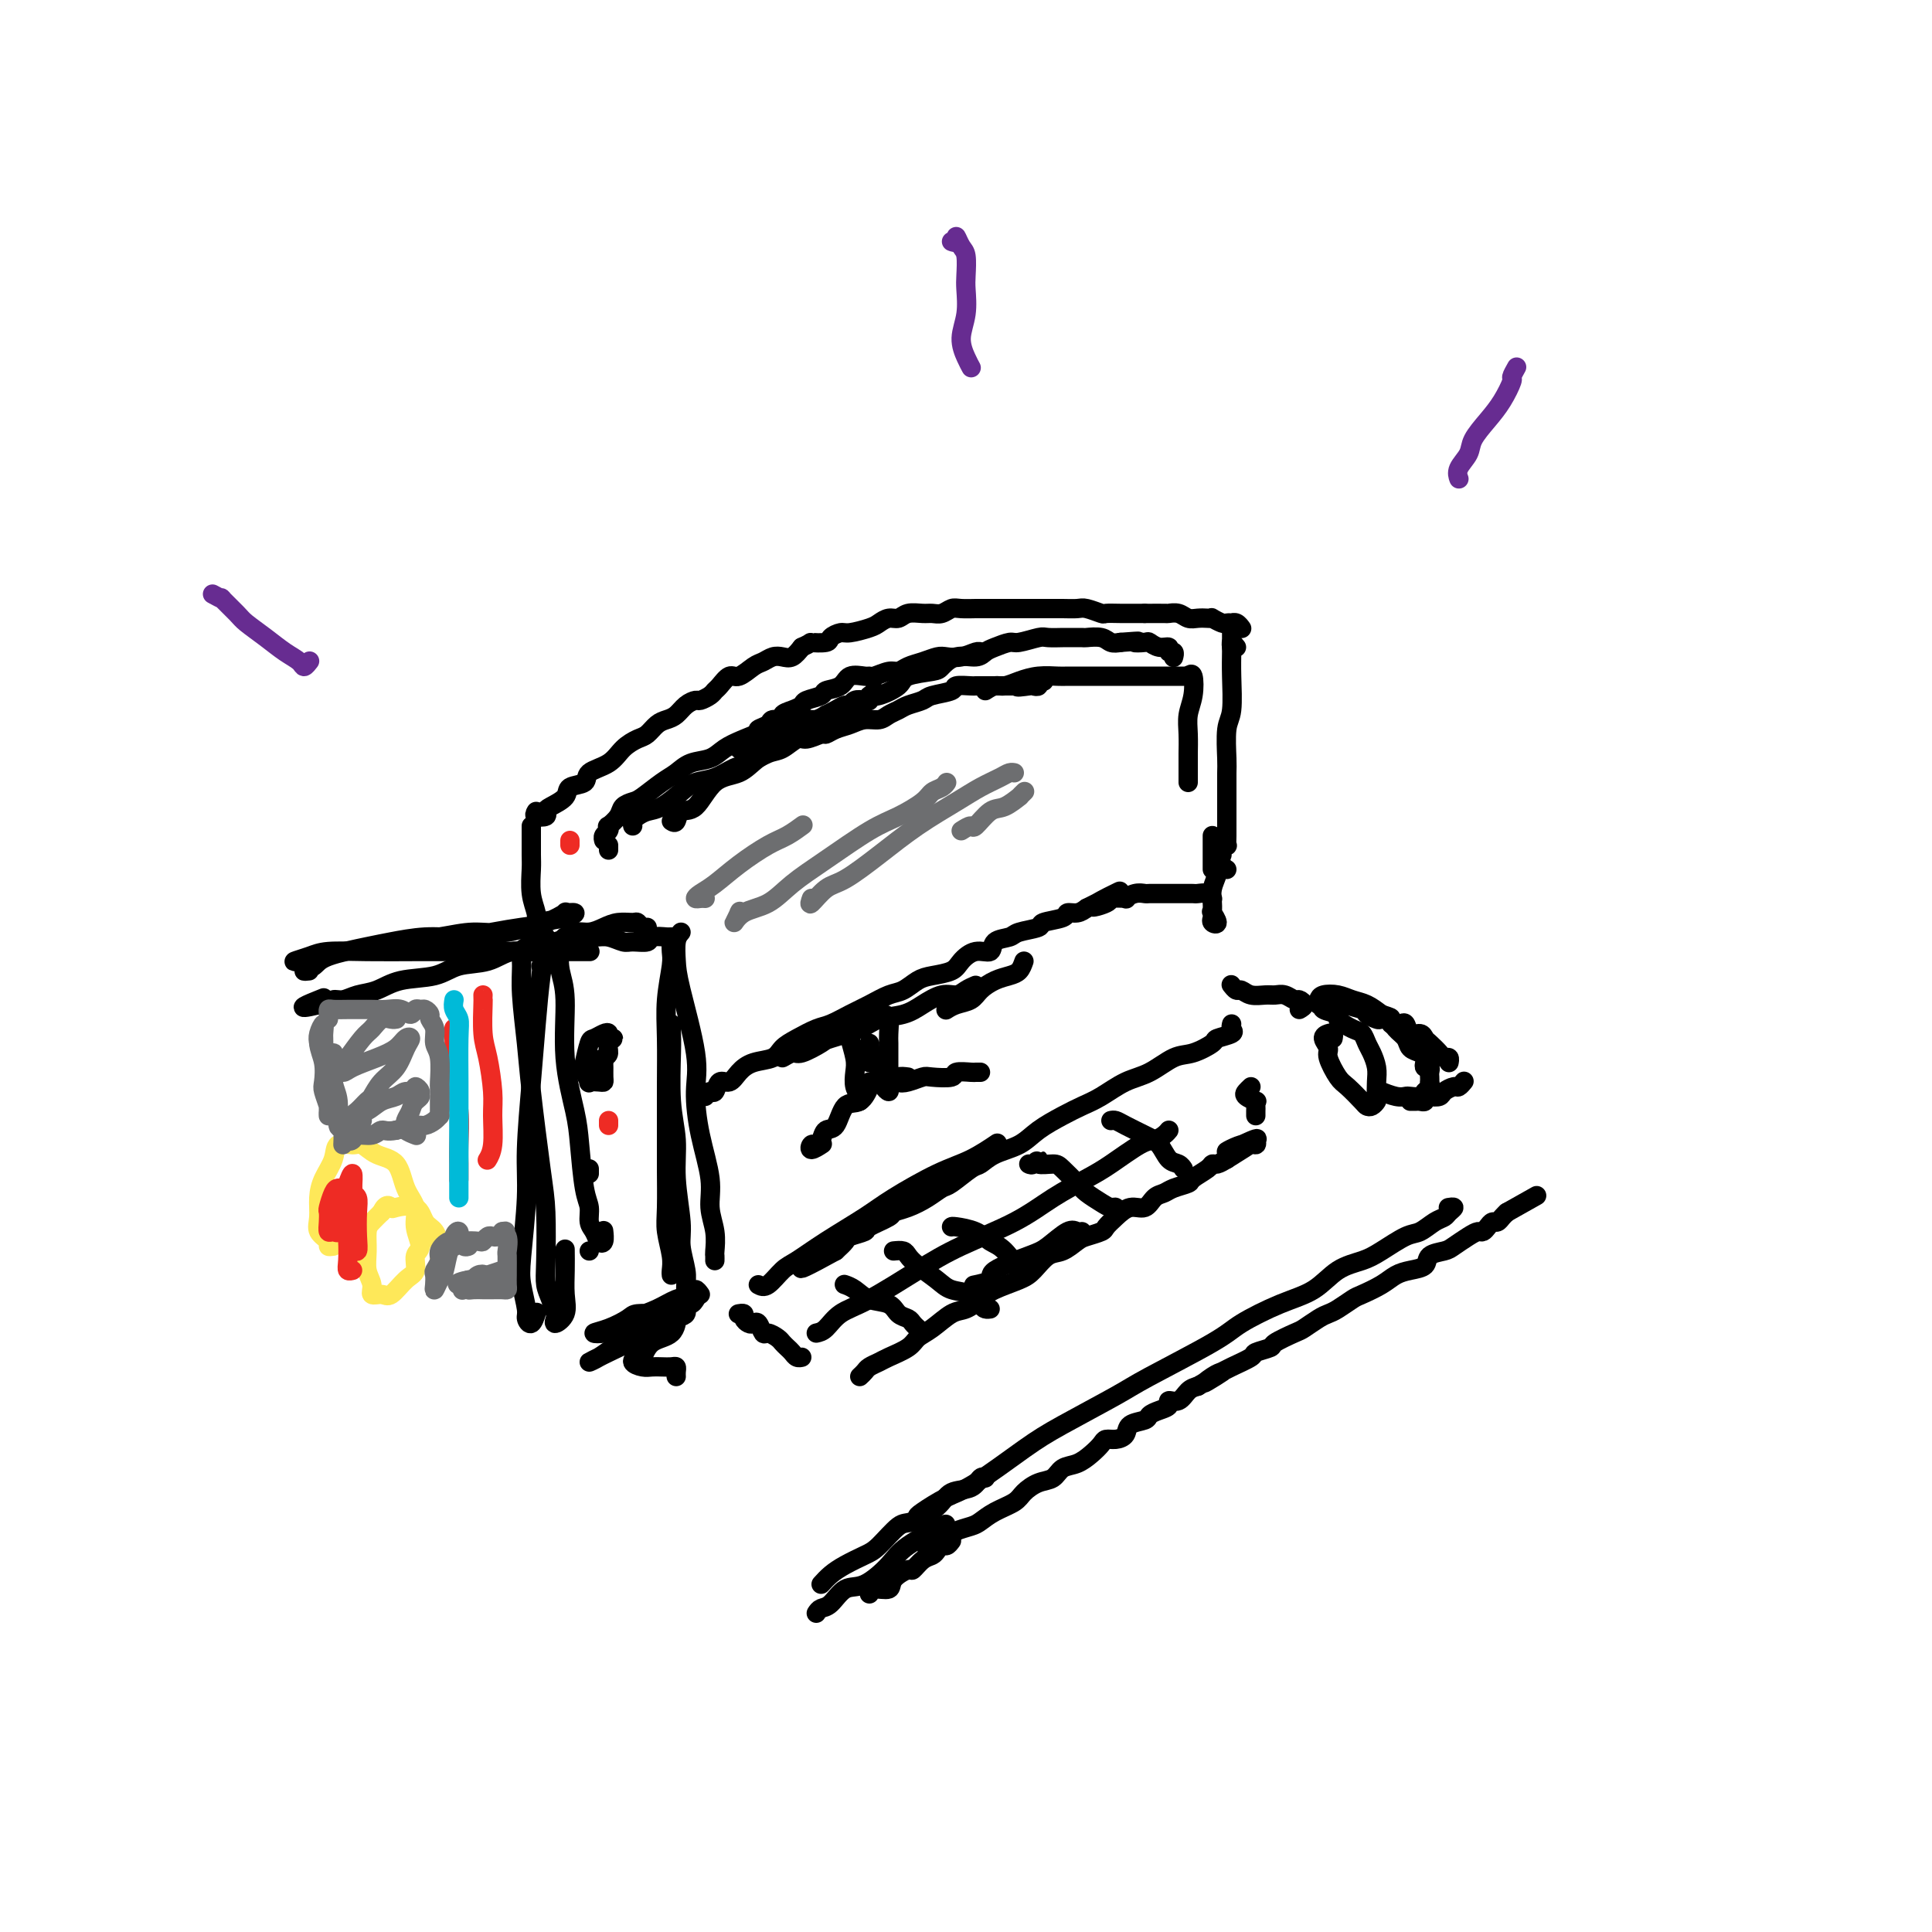<svg viewBox='0 0 400 400' version='1.1' xmlns='http://www.w3.org/2000/svg' xmlns:xlink='http://www.w3.org/1999/xlink'><g fill='none' stroke='rgb(0,0,0)' stroke-width='4' stroke-linecap='round' stroke-linejoin='round'><path d='M113,197c0.089,-0.870 0.177,-1.740 0,-1c-0.177,0.740 -0.621,3.089 -1,6c-0.379,2.911 -0.694,6.382 -1,10c-0.306,3.618 -0.605,7.383 -1,12c-0.395,4.617 -0.886,10.088 -1,14c-0.114,3.912 0.151,6.266 0,10c-0.151,3.734 -0.717,8.849 -1,12c-0.283,3.151 -0.282,4.340 0,6c0.282,1.660 0.846,3.793 1,5c0.154,1.207 -0.103,1.488 0,2c0.103,0.512 0.566,1.253 1,1c0.434,-0.253 0.838,-1.501 1,-2c0.162,-0.499 0.081,-0.250 0,0'/><path d='M117,195c0.042,-0.455 0.083,-0.909 0,-1c-0.083,-0.091 -0.291,0.182 0,0c0.291,-0.182 1.079,-0.819 2,-1c0.921,-0.181 1.973,0.094 3,0c1.027,-0.094 2.029,-0.557 3,-1c0.971,-0.443 1.910,-0.865 3,-1c1.090,-0.135 2.331,0.016 3,0c0.669,-0.016 0.767,-0.200 1,0c0.233,0.200 0.601,0.785 1,1c0.399,0.215 0.828,0.062 1,0c0.172,-0.062 0.086,-0.031 0,0'/><path d='M139,194c-0.030,1.092 -0.061,2.183 0,3c0.061,0.817 0.212,1.359 0,3c-0.212,1.641 -0.789,4.381 -1,7c-0.211,2.619 -0.056,5.117 0,8c0.056,2.883 0.014,6.153 0,10c-0.014,3.847 0.000,8.273 0,11c-0.000,2.727 -0.014,3.757 0,6c0.014,2.243 0.056,5.701 0,8c-0.056,2.299 -0.211,3.439 0,5c0.211,1.561 0.789,3.542 1,5c0.211,1.458 0.057,2.393 0,3c-0.057,0.607 -0.016,0.888 0,1c0.016,0.112 0.008,0.056 0,0'/><path d='M112,200c0.423,-0.445 0.845,-0.890 1,-1c0.155,-0.110 0.041,0.115 0,0c-0.041,-0.115 -0.010,-0.572 0,-1c0.010,-0.428 -0.001,-0.828 0,-1c0.001,-0.172 0.013,-0.114 0,0c-0.013,0.114 -0.052,0.286 0,0c0.052,-0.286 0.195,-1.031 0,-1c-0.195,0.031 -0.727,0.838 -2,1c-1.273,0.162 -3.288,-0.323 -5,0c-1.712,0.323 -3.122,1.452 -5,2c-1.878,0.548 -4.225,0.514 -6,1c-1.775,0.486 -2.979,1.493 -5,2c-2.021,0.507 -4.860,0.513 -7,1c-2.140,0.487 -3.581,1.455 -5,2c-1.419,0.545 -2.817,0.668 -4,1c-1.183,0.332 -2.152,0.872 -3,1c-0.848,0.128 -1.574,-0.158 -2,0c-0.426,0.158 -0.550,0.759 -1,1c-0.450,0.241 -1.225,0.120 -2,0'/><path d='M66,208c-6.222,1.489 -1.778,-0.289 0,-1c1.778,-0.711 0.889,-0.356 0,0'/><path d='M122,219c0.229,0.519 0.459,1.039 1,1c0.541,-0.039 1.395,-0.636 2,-1c0.605,-0.364 0.961,-0.493 1,-1c0.039,-0.507 -0.240,-1.391 0,-2c0.240,-0.609 1.000,-0.944 1,-1c0.000,-0.056 -0.759,0.167 -1,0c-0.241,-0.167 0.037,-0.725 0,-1c-0.037,-0.275 -0.389,-0.268 -1,0c-0.611,0.268 -1.480,0.797 -2,1c-0.520,0.203 -0.691,0.079 -1,1c-0.309,0.921 -0.756,2.888 -1,4c-0.244,1.112 -0.286,1.370 0,2c0.286,0.630 0.900,1.631 1,2c0.100,0.369 -0.313,0.106 0,0c0.313,-0.106 1.352,-0.055 2,0c0.648,0.055 0.907,0.115 1,0c0.093,-0.115 0.022,-0.405 0,-1c-0.022,-0.595 0.004,-1.494 0,-2c-0.004,-0.506 -0.040,-0.619 0,-1c0.040,-0.381 0.155,-1.030 0,-1c-0.155,0.030 -0.580,0.739 -1,1c-0.420,0.261 -0.834,0.075 -1,0c-0.166,-0.075 -0.083,-0.037 0,0'/><path d='M122,242c0.000,0.417 0.000,0.833 0,1c0.000,0.167 0.000,0.083 0,0'/><path d='M122,259c0.000,0.000 0.000,0.000 0,0c0.000,0.000 0.000,0.000 0,0'/><path d='M110,172c0.000,-0.534 0.000,-1.068 0,-1c-0.000,0.068 -0.001,0.737 0,1c0.001,0.263 0.004,0.118 0,1c-0.004,0.882 -0.015,2.789 0,4c0.015,1.211 0.057,1.724 0,3c-0.057,1.276 -0.212,3.314 0,5c0.212,1.686 0.793,3.019 1,4c0.207,0.981 0.042,1.611 0,2c-0.042,0.389 0.040,0.537 0,1c-0.040,0.463 -0.203,1.240 0,1c0.203,-0.240 0.772,-1.497 1,-2c0.228,-0.503 0.114,-0.251 0,0'/><path d='M111,168c-0.228,0.397 -0.456,0.794 0,1c0.456,0.206 1.597,0.220 2,0c0.403,-0.220 0.067,-0.674 0,-1c-0.067,-0.326 0.136,-0.524 1,-1c0.864,-0.476 2.388,-1.229 3,-2c0.612,-0.771 0.313,-1.561 1,-2c0.687,-0.439 2.362,-0.527 3,-1c0.638,-0.473 0.240,-1.330 1,-2c0.760,-0.670 2.679,-1.153 4,-2c1.321,-0.847 2.045,-2.058 3,-3c0.955,-0.942 2.143,-1.613 3,-2c0.857,-0.387 1.384,-0.488 2,-1c0.616,-0.512 1.321,-1.433 2,-2c0.679,-0.567 1.333,-0.778 2,-1c0.667,-0.222 1.348,-0.455 2,-1c0.652,-0.545 1.274,-1.403 2,-2c0.726,-0.597 1.556,-0.932 2,-1c0.444,-0.068 0.504,0.131 1,0c0.496,-0.131 1.430,-0.594 2,-1c0.570,-0.406 0.775,-0.757 1,-1c0.225,-0.243 0.469,-0.380 1,-1c0.531,-0.620 1.350,-1.725 2,-2c0.650,-0.275 1.133,0.280 2,0c0.867,-0.280 2.119,-1.394 3,-2c0.881,-0.606 1.391,-0.704 2,-1c0.609,-0.296 1.318,-0.791 2,-1c0.682,-0.209 1.337,-0.133 2,0c0.663,0.133 1.332,0.324 2,0c0.668,-0.324 1.334,-1.162 2,-2'/><path d='M166,134c2.600,-1.166 1.601,-1.082 2,-1c0.399,0.082 2.197,0.163 3,0c0.803,-0.163 0.610,-0.568 1,-1c0.390,-0.432 1.364,-0.890 2,-1c0.636,-0.110 0.933,0.129 2,0c1.067,-0.129 2.904,-0.627 4,-1c1.096,-0.373 1.452,-0.622 2,-1c0.548,-0.378 1.287,-0.886 2,-1c0.713,-0.114 1.398,0.167 2,0c0.602,-0.167 1.120,-0.780 2,-1c0.880,-0.220 2.121,-0.045 3,0c0.879,0.045 1.395,-0.041 2,0c0.605,0.041 1.298,0.207 2,0c0.702,-0.207 1.412,-0.788 2,-1c0.588,-0.212 1.053,-0.057 2,0c0.947,0.057 2.375,0.015 3,0c0.625,-0.015 0.446,-0.004 1,0c0.554,0.004 1.839,0.001 3,0c1.161,-0.001 2.197,-0.000 3,0c0.803,0.000 1.373,0.000 2,0c0.627,-0.000 1.313,0.000 2,0c0.687,-0.000 1.376,-0.001 2,0c0.624,0.001 1.183,0.004 2,0c0.817,-0.004 1.891,-0.015 3,0c1.109,0.015 2.253,0.057 3,0c0.747,-0.057 1.096,-0.211 2,0c0.904,0.211 2.364,0.789 3,1c0.636,0.211 0.449,0.057 1,0c0.551,-0.057 1.841,-0.015 3,0c1.159,0.015 2.188,0.004 3,0c0.812,-0.004 1.406,-0.002 2,0'/><path d='M237,127c7.921,0.001 3.225,0.004 2,0c-1.225,-0.004 1.023,-0.015 2,0c0.977,0.015 0.685,0.057 1,0c0.315,-0.057 1.237,-0.211 2,0c0.763,0.211 1.365,0.788 2,1c0.635,0.212 1.301,0.061 2,0c0.699,-0.061 1.430,-0.030 2,0c0.570,0.030 0.980,0.061 1,0c0.020,-0.061 -0.349,-0.212 0,0c0.349,0.212 1.417,0.788 2,1c0.583,0.212 0.682,0.061 1,0c0.318,-0.061 0.856,-0.030 1,0c0.144,0.030 -0.106,0.060 0,0c0.106,-0.060 0.567,-0.208 1,0c0.433,0.208 0.838,0.774 1,1c0.162,0.226 0.081,0.113 0,0'/><path d='M256,134c-0.422,-0.533 -0.844,-1.067 -1,-1c-0.156,0.067 -0.044,0.733 0,1c0.044,0.267 0.022,0.133 0,0'/><path d='M255,131c-0.002,0.183 -0.004,0.367 0,1c0.004,0.633 0.015,1.717 0,3c-0.015,1.283 -0.057,2.765 0,5c0.057,2.235 0.211,5.225 0,7c-0.211,1.775 -0.789,2.337 -1,4c-0.211,1.663 -0.057,4.428 0,6c0.057,1.572 0.015,1.950 0,3c-0.015,1.050 -0.004,2.770 0,4c0.004,1.230 0.001,1.969 0,3c-0.001,1.031 0.001,2.352 0,3c-0.001,0.648 -0.004,0.621 0,1c0.004,0.379 0.015,1.163 0,2c-0.015,0.837 -0.057,1.727 0,2c0.057,0.273 0.211,-0.071 0,0c-0.211,0.071 -0.788,0.558 -1,1c-0.212,0.442 -0.061,0.841 0,1c0.061,0.159 0.030,0.080 0,0'/><path d='M251,173c0.000,0.815 0.000,1.630 0,2c0.000,0.370 0.000,0.295 0,1c-0.000,0.705 0.000,2.190 0,3c0.000,0.810 0.000,0.946 0,1c0.000,0.054 0.000,0.027 0,0'/><path d='M146,227c0.327,-0.487 0.653,-0.973 1,-1c0.347,-0.027 0.713,0.406 1,0c0.287,-0.406 0.493,-1.652 1,-2c0.507,-0.348 1.314,0.202 2,0c0.686,-0.202 1.249,-1.156 2,-2c0.751,-0.844 1.688,-1.578 3,-2c1.312,-0.422 2.997,-0.532 4,-1c1.003,-0.468 1.324,-1.294 2,-2c0.676,-0.706 1.706,-1.291 3,-2c1.294,-0.709 2.853,-1.542 4,-2c1.147,-0.458 1.882,-0.541 3,-1c1.118,-0.459 2.621,-1.292 4,-2c1.379,-0.708 2.636,-1.289 4,-2c1.364,-0.711 2.834,-1.552 4,-2c1.166,-0.448 2.027,-0.504 3,-1c0.973,-0.496 2.059,-1.433 3,-2c0.941,-0.567 1.738,-0.763 3,-1c1.262,-0.237 2.991,-0.515 4,-1c1.009,-0.485 1.300,-1.177 2,-2c0.700,-0.823 1.809,-1.779 3,-2c1.191,-0.221 2.464,0.292 3,0c0.536,-0.292 0.336,-1.388 1,-2c0.664,-0.612 2.192,-0.741 3,-1c0.808,-0.259 0.894,-0.648 2,-1c1.106,-0.352 3.230,-0.668 4,-1c0.770,-0.332 0.184,-0.680 1,-1c0.816,-0.320 3.033,-0.612 4,-1c0.967,-0.388 0.683,-0.874 1,-1c0.317,-0.126 1.233,0.107 2,0c0.767,-0.107 1.383,-0.553 2,-1'/><path d='M225,188c12.556,-6.276 4.445,-2.465 2,-1c-2.445,1.465 0.776,0.585 2,0c1.224,-0.585 0.450,-0.875 1,-1c0.550,-0.125 2.423,-0.086 3,0c0.577,0.086 -0.141,0.219 0,0c0.141,-0.219 1.140,-0.791 2,-1c0.860,-0.209 1.582,-0.056 2,0c0.418,0.056 0.532,0.015 1,0c0.468,-0.015 1.291,-0.004 2,0c0.709,0.004 1.303,0.001 2,0c0.697,-0.001 1.495,0.000 2,0c0.505,-0.000 0.716,-0.001 1,0c0.284,0.001 0.640,0.004 1,0c0.360,-0.004 0.723,-0.015 1,0c0.277,0.015 0.466,0.057 1,0c0.534,-0.057 1.411,-0.211 2,0c0.589,0.211 0.889,0.788 1,1c0.111,0.212 0.032,0.061 0,0c-0.032,-0.061 -0.016,-0.030 0,0'/><path d='M254,180c-0.320,-0.028 -0.640,-0.057 -1,0c-0.360,0.057 -0.761,0.199 -1,0c-0.239,-0.199 -0.317,-0.738 0,-1c0.317,-0.262 1.027,-0.247 1,0c-0.027,0.247 -0.792,0.724 -1,1c-0.208,0.276 0.141,0.350 0,1c-0.141,0.650 -0.771,1.876 -1,3c-0.229,1.124 -0.057,2.145 0,3c0.057,0.855 -0.003,1.542 0,2c0.003,0.458 0.067,0.686 0,1c-0.067,0.314 -0.265,0.713 0,1c0.265,0.287 0.995,0.462 1,0c0.005,-0.462 -0.713,-1.561 -1,-2c-0.287,-0.439 -0.144,-0.220 0,0'/><path d='M212,199c-0.266,0.750 -0.531,1.500 -1,2c-0.469,0.500 -1.140,0.750 -2,1c-0.860,0.250 -1.908,0.502 -3,1c-1.092,0.498 -2.226,1.244 -3,2c-0.774,0.756 -1.187,1.522 -2,2c-0.813,0.478 -2.027,0.667 -3,1c-0.973,0.333 -1.707,0.809 -2,1c-0.293,0.191 -0.147,0.095 0,0'/><path d='M202,204c-0.683,0.297 -1.367,0.594 -2,1c-0.633,0.406 -1.216,0.920 -2,1c-0.784,0.080 -1.771,-0.274 -3,0c-1.229,0.274 -2.701,1.177 -4,2c-1.299,0.823 -2.425,1.567 -4,2c-1.575,0.433 -3.598,0.555 -5,1c-1.402,0.445 -2.181,1.214 -4,2c-1.819,0.786 -4.678,1.588 -6,2c-1.322,0.412 -1.108,0.433 -2,1c-0.892,0.567 -2.890,1.679 -4,2c-1.110,0.321 -1.330,-0.149 -2,0c-0.670,0.149 -1.788,0.916 -2,1c-0.212,0.084 0.481,-0.516 1,-1c0.519,-0.484 0.862,-0.853 1,-1c0.138,-0.147 0.069,-0.074 0,0'/><path d='M175,211c0.000,0.000 0.100,0.100 0.1,0.1'/><path d='M175,211c0.000,0.000 0.100,0.100 0.1,0.1'/><path d='M175,212c0.000,0.000 0.100,0.100 0.1,0.1'/><path d='M175,213c-0.121,-0.110 -0.242,-0.221 0,0c0.242,0.221 0.849,0.773 1,1c0.151,0.227 -0.152,0.130 0,1c0.152,0.870 0.759,2.706 1,4c0.241,1.294 0.117,2.046 0,3c-0.117,0.954 -0.227,2.111 0,3c0.227,0.889 0.792,1.508 1,2c0.208,0.492 0.059,0.855 0,1c-0.059,0.145 -0.030,0.073 0,0'/><path d='M182,210c0.309,-0.033 0.619,-0.067 1,0c0.381,0.067 0.834,0.234 1,1c0.166,0.766 0.045,2.131 0,3c-0.045,0.869 -0.012,1.240 0,2c0.012,0.760 0.004,1.907 0,3c-0.004,1.093 -0.005,2.132 0,3c0.005,0.868 0.017,1.565 0,2c-0.017,0.435 -0.061,0.608 0,1c0.061,0.392 0.227,1.002 0,1c-0.227,-0.002 -0.848,-0.615 -1,-1c-0.152,-0.385 0.166,-0.540 0,-1c-0.166,-0.460 -0.815,-1.223 -1,-2c-0.185,-0.777 0.094,-1.568 0,-2c-0.094,-0.432 -0.561,-0.506 -1,-1c-0.439,-0.494 -0.850,-1.408 -1,-2c-0.150,-0.592 -0.040,-0.863 0,-1c0.040,-0.137 0.011,-0.142 0,0c-0.011,0.142 -0.003,0.430 0,1c0.003,0.570 0.001,1.423 0,2c-0.001,0.577 -0.000,0.879 0,1c0.000,0.121 0.000,0.060 0,0'/><path d='M180,224c0.148,0.082 0.296,0.164 0,1c-0.296,0.836 -1.035,2.427 -2,3c-0.965,0.573 -2.156,0.130 -3,1c-0.844,0.870 -1.340,3.055 -2,4c-0.660,0.945 -1.485,0.650 -2,1c-0.515,0.350 -0.719,1.344 -1,2c-0.281,0.656 -0.639,0.974 -1,1c-0.361,0.026 -0.726,-0.240 -1,0c-0.274,0.240 -0.458,0.988 0,1c0.458,0.012 1.560,-0.711 2,-1c0.440,-0.289 0.220,-0.145 0,0'/><path d='M188,223c-0.807,-0.105 -1.614,-0.211 -2,0c-0.386,0.211 -0.351,0.737 0,1c0.351,0.263 1.020,0.263 2,0c0.980,-0.263 2.273,-0.788 3,-1c0.727,-0.212 0.887,-0.109 2,0c1.113,0.109 3.177,0.225 4,0c0.823,-0.225 0.403,-0.792 1,-1c0.597,-0.208 2.212,-0.056 3,0c0.788,0.056 0.751,0.015 1,0c0.249,-0.015 0.786,-0.004 1,0c0.214,0.004 0.107,0.002 0,0'/><path d='M157,266c0.563,0.302 1.126,0.605 2,0c0.874,-0.605 2.060,-2.116 3,-3c0.940,-0.884 1.635,-1.139 3,-2c1.365,-0.861 3.399,-2.326 6,-4c2.601,-1.674 5.770,-3.556 8,-5c2.230,-1.444 3.523,-2.451 6,-4c2.477,-1.549 6.138,-3.642 9,-5c2.862,-1.358 4.924,-1.981 7,-3c2.076,-1.019 4.164,-2.434 5,-3c0.836,-0.566 0.418,-0.283 0,0'/><path d='M255,212c-0.090,0.336 -0.180,0.672 0,1c0.180,0.328 0.629,0.649 0,1c-0.629,0.351 -2.337,0.731 -3,1c-0.663,0.269 -0.279,0.427 -1,1c-0.721,0.573 -2.545,1.561 -4,2c-1.455,0.439 -2.542,0.330 -4,1c-1.458,0.670 -3.287,2.118 -5,3c-1.713,0.882 -3.308,1.198 -5,2c-1.692,0.802 -3.480,2.092 -5,3c-1.520,0.908 -2.774,1.436 -4,2c-1.226,0.564 -2.426,1.164 -4,2c-1.574,0.836 -3.522,1.910 -5,3c-1.478,1.090 -2.487,2.198 -4,3c-1.513,0.802 -3.531,1.299 -5,2c-1.469,0.701 -2.388,1.605 -3,2c-0.612,0.395 -0.919,0.280 -2,1c-1.081,0.720 -2.938,2.273 -4,3c-1.062,0.727 -1.328,0.628 -2,1c-0.672,0.372 -1.750,1.217 -3,2c-1.250,0.783 -2.672,1.505 -4,2c-1.328,0.495 -2.563,0.763 -3,1c-0.437,0.237 -0.077,0.444 -1,1c-0.923,0.556 -3.128,1.461 -4,2c-0.872,0.539 -0.409,0.711 -1,1c-0.591,0.289 -2.236,0.693 -3,1c-0.764,0.307 -0.647,0.516 -1,1c-0.353,0.484 -1.177,1.242 -2,2'/><path d='M173,259c-13.083,7.214 -4.792,1.750 -2,0c2.792,-1.750 0.083,0.214 -1,1c-1.083,0.786 -0.542,0.393 0,0'/><path d='M153,272c-0.120,0.023 -0.239,0.045 0,0c0.239,-0.045 0.838,-0.158 1,0c0.162,0.158 -0.111,0.586 0,1c0.111,0.414 0.606,0.814 1,1c0.394,0.186 0.687,0.158 1,0c0.313,-0.158 0.647,-0.446 1,0c0.353,0.446 0.724,1.625 1,2c0.276,0.375 0.455,-0.054 1,0c0.545,0.054 1.455,0.593 2,1c0.545,0.407 0.724,0.684 1,1c0.276,0.316 0.648,0.673 1,1c0.352,0.327 0.683,0.623 1,1c0.317,0.377 0.621,0.833 1,1c0.379,0.167 0.833,0.045 1,0c0.167,-0.045 0.048,-0.013 0,0c-0.048,0.013 -0.024,0.006 0,0'/><path d='M178,285c0.362,-0.335 0.723,-0.670 1,-1c0.277,-0.330 0.468,-0.655 1,-1c0.532,-0.345 1.404,-0.710 2,-1c0.596,-0.290 0.915,-0.505 2,-1c1.085,-0.495 2.937,-1.269 4,-2c1.063,-0.731 1.338,-1.417 2,-2c0.662,-0.583 1.711,-1.062 3,-2c1.289,-0.938 2.817,-2.335 4,-3c1.183,-0.665 2.021,-0.600 3,-1c0.979,-0.400 2.100,-1.267 3,-2c0.900,-0.733 1.581,-1.333 3,-2c1.419,-0.667 3.578,-1.401 5,-2c1.422,-0.599 2.109,-1.064 3,-2c0.891,-0.936 1.987,-2.345 3,-3c1.013,-0.655 1.944,-0.556 3,-1c1.056,-0.444 2.235,-1.431 3,-2c0.765,-0.569 1.114,-0.721 2,-1c0.886,-0.279 2.310,-0.686 3,-1c0.690,-0.314 0.646,-0.536 1,-1c0.354,-0.464 1.106,-1.171 2,-2c0.894,-0.829 1.929,-1.780 3,-2c1.071,-0.220 2.179,0.292 3,0c0.821,-0.292 1.356,-1.387 2,-2c0.644,-0.613 1.399,-0.745 2,-1c0.601,-0.255 1.050,-0.633 2,-1c0.950,-0.367 2.400,-0.725 3,-1c0.600,-0.275 0.349,-0.469 1,-1c0.651,-0.531 2.206,-1.400 3,-2c0.794,-0.600 0.829,-0.931 1,-1c0.171,-0.069 0.477,0.123 1,0c0.523,-0.123 1.261,-0.562 2,-1'/><path d='M254,240c11.911,-7.349 3.689,-3.223 1,-2c-2.689,1.223 0.155,-0.457 2,-1c1.845,-0.543 2.690,0.050 3,0c0.310,-0.050 0.083,-0.744 0,-1c-0.083,-0.256 -0.024,-0.073 0,0c0.024,0.073 0.012,0.037 0,0'/><path d='M259,225c-0.362,0.341 -0.724,0.683 -1,1c-0.276,0.317 -0.466,0.610 0,1c0.466,0.390 1.589,0.879 2,1c0.411,0.121 0.110,-0.125 0,0c-0.110,0.125 -0.030,0.622 0,1c0.030,0.378 0.008,0.637 0,1c-0.008,0.363 -0.002,0.828 0,1c0.002,0.172 0.001,0.049 0,0c-0.001,-0.049 -0.000,-0.025 0,0'/><path d='M175,266c-0.165,-0.057 -0.329,-0.114 0,0c0.329,0.114 1.153,0.398 2,1c0.847,0.602 1.718,1.523 3,2c1.282,0.477 2.974,0.510 4,1c1.026,0.490 1.385,1.438 2,2c0.615,0.562 1.484,0.738 2,1c0.516,0.262 0.677,0.609 1,1c0.323,0.391 0.806,0.826 1,1c0.194,0.174 0.097,0.087 0,0'/><path d='M185,259c0.765,-0.073 1.529,-0.146 2,0c0.471,0.146 0.647,0.510 1,1c0.353,0.490 0.882,1.104 2,2c1.118,0.896 2.824,2.072 4,3c1.176,0.928 1.821,1.608 3,2c1.179,0.392 2.890,0.497 4,1c1.110,0.503 1.617,1.403 2,2c0.383,0.597 0.642,0.892 1,1c0.358,0.108 0.817,0.031 1,0c0.183,-0.031 0.092,-0.015 0,0'/><path d='M197,254c0.043,-0.060 0.086,-0.120 1,0c0.914,0.120 2.699,0.420 4,1c1.301,0.580 2.118,1.441 3,2c0.882,0.559 1.830,0.815 3,2c1.170,1.185 2.561,3.297 3,4c0.439,0.703 -0.074,-0.003 0,0c0.074,0.003 0.735,0.715 1,1c0.265,0.285 0.132,0.142 0,0'/><path d='M213,241c0.288,0.144 0.576,0.289 1,0c0.424,-0.289 0.985,-1.010 1,-1c0.015,0.010 -0.517,0.751 0,1c0.517,0.249 2.081,0.007 3,0c0.919,-0.007 1.191,0.223 2,1c0.809,0.777 2.154,2.102 3,3c0.846,0.898 1.193,1.369 2,2c0.807,0.631 2.072,1.423 3,2c0.928,0.577 1.517,0.938 2,1c0.483,0.062 0.861,-0.176 1,0c0.139,0.176 0.040,0.764 0,1c-0.040,0.236 -0.020,0.118 0,0'/><path d='M230,232c0.296,-0.063 0.593,-0.125 1,0c0.407,0.125 0.925,0.439 2,1c1.075,0.561 2.709,1.369 4,2c1.291,0.631 2.241,1.083 3,2c0.759,0.917 1.327,2.297 2,3c0.673,0.703 1.450,0.728 2,1c0.550,0.272 0.871,0.792 1,1c0.129,0.208 0.064,0.104 0,0'/><path d='M169,276c0.620,-0.134 1.241,-0.268 2,-1c0.759,-0.732 1.657,-2.064 3,-3c1.343,-0.936 3.133,-1.478 6,-3c2.867,-1.522 6.812,-4.025 10,-6c3.188,-1.975 5.620,-3.423 9,-5c3.380,-1.577 7.706,-3.284 11,-5c3.294,-1.716 5.554,-3.440 8,-5c2.446,-1.560 5.079,-2.957 7,-4c1.921,-1.043 3.131,-1.733 5,-3c1.869,-1.267 4.396,-3.110 6,-4c1.604,-0.890 2.286,-0.826 3,-1c0.714,-0.174 1.462,-0.585 2,-1c0.538,-0.415 0.868,-0.833 1,-1c0.132,-0.167 0.066,-0.084 0,0'/><path d='M202,266c-0.360,0.074 -0.719,0.149 0,0c0.719,-0.149 2.518,-0.520 3,-1c0.482,-0.480 -0.351,-1.067 1,-2c1.351,-0.933 4.888,-2.212 7,-3c2.112,-0.788 2.801,-1.087 4,-2c1.199,-0.913 2.909,-2.441 4,-3c1.091,-0.559 1.563,-0.151 2,0c0.437,0.151 0.839,0.043 1,0c0.161,-0.043 0.080,-0.022 0,0'/><path d='M276,215c0.074,-0.406 0.148,-0.813 0,-1c-0.148,-0.187 -0.517,-0.156 -1,0c-0.483,0.156 -1.081,0.435 -1,1c0.081,0.565 0.841,1.416 1,2c0.159,0.584 -0.284,0.902 0,2c0.284,1.098 1.294,2.974 2,4c0.706,1.026 1.107,1.200 2,2c0.893,0.800 2.278,2.227 3,3c0.722,0.773 0.782,0.892 1,1c0.218,0.108 0.595,0.206 1,0c0.405,-0.206 0.838,-0.716 1,-1c0.162,-0.284 0.055,-0.341 0,-1c-0.055,-0.659 -0.056,-1.921 0,-3c0.056,-1.079 0.168,-1.976 0,-3c-0.168,-1.024 -0.618,-2.176 -1,-3c-0.382,-0.824 -0.698,-1.320 -1,-2c-0.302,-0.680 -0.590,-1.544 -1,-2c-0.410,-0.456 -0.942,-0.504 -2,-1c-1.058,-0.496 -2.641,-1.438 -3,-2c-0.359,-0.562 0.506,-0.742 0,-1c-0.506,-0.258 -2.383,-0.595 -3,-1c-0.617,-0.405 0.026,-0.880 0,-1c-0.026,-0.120 -0.720,0.115 -1,0c-0.280,-0.115 -0.147,-0.578 0,-1c0.147,-0.422 0.307,-0.801 1,-1c0.693,-0.199 1.918,-0.218 3,0c1.082,0.218 2.022,0.674 3,1c0.978,0.326 1.994,0.522 3,1c1.006,0.478 2.003,1.239 3,2'/><path d='M286,210c2.279,0.749 1.976,0.620 2,1c0.024,0.380 0.374,1.268 1,2c0.626,0.732 1.527,1.309 2,2c0.473,0.691 0.518,1.496 1,2c0.482,0.504 1.401,0.709 2,1c0.599,0.291 0.879,0.670 1,1c0.121,0.330 0.085,0.613 0,1c-0.085,0.387 -0.219,0.878 0,1c0.219,0.122 0.790,-0.126 1,0c0.210,0.126 0.057,0.625 0,1c-0.057,0.375 -0.019,0.625 0,1c0.019,0.375 0.017,0.875 0,1c-0.017,0.125 -0.050,-0.124 0,0c0.050,0.124 0.183,0.621 0,1c-0.183,0.379 -0.680,0.638 -1,1c-0.320,0.362 -0.461,0.825 -1,1c-0.539,0.175 -1.476,0.061 -2,0c-0.524,-0.061 -0.635,-0.068 -1,0c-0.365,0.068 -0.983,0.211 -2,0c-1.017,-0.211 -2.433,-0.774 -3,-1c-0.567,-0.226 -0.283,-0.113 0,0'/><path d='M269,209c0.518,-0.301 1.036,-0.602 1,-1c-0.036,-0.398 -0.628,-0.891 -1,-1c-0.372,-0.109 -0.526,0.168 -1,0c-0.474,-0.168 -1.268,-0.781 -2,-1c-0.732,-0.219 -1.400,-0.044 -2,0c-0.600,0.044 -1.131,-0.045 -2,0c-0.869,0.045 -2.075,0.222 -3,0c-0.925,-0.222 -1.567,-0.843 -2,-1c-0.433,-0.157 -0.655,0.150 -1,0c-0.345,-0.150 -0.813,-0.757 -1,-1c-0.187,-0.243 -0.094,-0.121 0,0'/><path d='M277,207c0.932,-0.089 1.865,-0.178 2,0c0.135,0.178 -0.526,0.622 0,1c0.526,0.378 2.240,0.689 3,1c0.760,0.311 0.567,0.623 1,1c0.433,0.377 1.492,0.819 2,1c0.508,0.181 0.465,0.102 1,0c0.535,-0.102 1.649,-0.225 2,0c0.351,0.225 -0.062,0.800 0,1c0.062,0.200 0.598,0.024 1,0c0.402,-0.024 0.671,0.102 1,0c0.329,-0.102 0.717,-0.432 1,0c0.283,0.432 0.461,1.625 1,2c0.539,0.375 1.440,-0.067 2,0c0.560,0.067 0.781,0.644 1,1c0.219,0.356 0.437,0.491 1,1c0.563,0.509 1.471,1.390 2,2c0.529,0.610 0.678,0.947 1,1c0.322,0.053 0.818,-0.178 1,0c0.182,0.178 0.052,0.765 0,1c-0.052,0.235 -0.026,0.117 0,0'/><path d='M303,224c0.098,-0.119 0.196,-0.238 0,0c-0.196,0.238 -0.686,0.835 -1,1c-0.314,0.165 -0.452,-0.100 -1,0c-0.548,0.100 -1.505,0.567 -2,1c-0.495,0.433 -0.528,0.834 -1,1c-0.472,0.166 -1.383,0.097 -2,0c-0.617,-0.097 -0.940,-0.222 -1,0c-0.060,0.222 0.141,0.792 0,1c-0.141,0.208 -0.625,0.056 -1,0c-0.375,-0.056 -0.639,-0.015 -1,0c-0.361,0.015 -0.817,0.004 -1,0c-0.183,-0.004 -0.091,-0.002 0,0'/><path d='M191,314c-0.414,0.033 -0.829,0.067 -1,0c-0.171,-0.067 -0.100,-0.234 1,-1c1.100,-0.766 3.229,-2.131 5,-3c1.771,-0.869 3.185,-1.243 6,-3c2.815,-1.757 7.030,-4.897 10,-7c2.970,-2.103 4.696,-3.170 8,-5c3.304,-1.830 8.188,-4.423 11,-6c2.812,-1.577 3.553,-2.139 7,-4c3.447,-1.861 9.600,-5.020 13,-7c3.400,-1.980 4.048,-2.782 6,-4c1.952,-1.218 5.210,-2.853 8,-4c2.790,-1.147 5.114,-1.807 7,-3c1.886,-1.193 3.333,-2.920 5,-4c1.667,-1.080 3.552,-1.511 5,-2c1.448,-0.489 2.458,-1.034 4,-2c1.542,-0.966 3.617,-2.353 5,-3c1.383,-0.647 2.074,-0.555 3,-1c0.926,-0.445 2.087,-1.426 3,-2c0.913,-0.574 1.579,-0.742 2,-1c0.421,-0.258 0.597,-0.605 1,-1c0.403,-0.395 1.031,-0.837 1,-1c-0.031,-0.163 -0.723,-0.047 -1,0c-0.277,0.047 -0.138,0.023 0,0'/><path d='M131,171c-0.070,-0.337 -0.139,-0.674 0,-1c0.139,-0.326 0.487,-0.641 1,-1c0.513,-0.359 1.193,-0.764 2,-1c0.807,-0.236 1.742,-0.305 3,-1c1.258,-0.695 2.839,-2.016 4,-3c1.161,-0.984 1.904,-1.630 3,-2c1.096,-0.370 2.547,-0.465 4,-1c1.453,-0.535 2.907,-1.510 4,-2c1.093,-0.490 1.825,-0.494 3,-1c1.175,-0.506 2.795,-1.513 4,-2c1.205,-0.487 1.996,-0.455 3,-1c1.004,-0.545 2.222,-1.666 3,-2c0.778,-0.334 1.118,0.118 2,0c0.882,-0.118 2.308,-0.806 3,-1c0.692,-0.194 0.650,0.107 1,0c0.350,-0.107 1.091,-0.620 2,-1c0.909,-0.380 1.987,-0.627 3,-1c1.013,-0.373 1.961,-0.874 3,-1c1.039,-0.126 2.170,0.121 3,0c0.830,-0.121 1.361,-0.610 2,-1c0.639,-0.390 1.387,-0.682 2,-1c0.613,-0.318 1.089,-0.663 2,-1c0.911,-0.337 2.255,-0.665 3,-1c0.745,-0.335 0.891,-0.678 2,-1c1.109,-0.322 3.182,-0.622 4,-1c0.818,-0.378 0.383,-0.833 1,-1c0.617,-0.167 2.287,-0.045 3,0c0.713,0.045 0.469,0.012 1,0c0.531,-0.012 1.835,-0.003 3,0c1.165,0.003 2.190,0.001 3,0c0.810,-0.001 1.405,-0.000 2,0'/><path d='M210,142c7.078,-1.703 2.274,-0.460 1,0c-1.274,0.460 0.983,0.137 2,0c1.017,-0.137 0.795,-0.089 1,0c0.205,0.089 0.839,0.220 1,0c0.161,-0.220 -0.149,-0.790 0,-1c0.149,-0.210 0.757,-0.060 1,0c0.243,0.060 0.122,0.030 0,0'/><path d='M139,170c0.377,0.234 0.754,0.468 1,0c0.246,-0.468 0.360,-1.637 1,-2c0.640,-0.363 1.806,0.079 3,-1c1.194,-1.079 2.418,-3.678 4,-5c1.582,-1.322 3.523,-1.367 5,-2c1.477,-0.633 2.490,-1.854 4,-3c1.510,-1.146 3.518,-2.216 5,-3c1.482,-0.784 2.439,-1.280 4,-2c1.561,-0.720 3.725,-1.663 5,-2c1.275,-0.337 1.661,-0.069 3,-1c1.339,-0.931 3.630,-3.062 5,-4c1.370,-0.938 1.819,-0.684 3,-1c1.181,-0.316 3.095,-1.203 4,-2c0.905,-0.797 0.802,-1.505 2,-2c1.198,-0.495 3.697,-0.777 5,-1c1.303,-0.223 1.412,-0.388 2,-1c0.588,-0.612 1.656,-1.671 3,-2c1.344,-0.329 2.963,0.070 4,0c1.037,-0.070 1.493,-0.611 2,-1c0.507,-0.389 1.065,-0.626 2,-1c0.935,-0.374 2.248,-0.885 3,-1c0.752,-0.115 0.945,0.165 2,0c1.055,-0.165 2.973,-0.776 4,-1c1.027,-0.224 1.162,-0.060 2,0c0.838,0.060 2.378,0.015 3,0c0.622,-0.015 0.327,-0.000 1,0c0.673,0.000 2.316,-0.014 3,0c0.684,0.014 0.410,0.055 1,0c0.590,-0.055 2.043,-0.207 3,0c0.957,0.207 1.416,0.773 2,1c0.584,0.227 1.292,0.113 2,0'/><path d='M232,133c5.828,-0.469 3.398,-0.141 3,0c-0.398,0.141 1.237,0.094 2,0c0.763,-0.094 0.653,-0.236 1,0c0.347,0.236 1.151,0.852 2,1c0.849,0.148 1.744,-0.170 2,0c0.256,0.170 -0.127,0.829 0,1c0.127,0.171 0.765,-0.146 1,0c0.235,0.146 0.067,0.756 0,1c-0.067,0.244 -0.034,0.122 0,0'/><path d='M204,143c0.685,-0.445 1.370,-0.890 2,-1c0.630,-0.110 1.203,0.114 2,0c0.797,-0.114 1.816,-0.566 3,-1c1.184,-0.434 2.534,-0.848 4,-1c1.466,-0.152 3.049,-0.041 4,0c0.951,0.041 1.271,0.011 2,0c0.729,-0.011 1.867,-0.003 3,0c1.133,0.003 2.261,0.001 3,0c0.739,-0.001 1.090,-0.000 2,0c0.910,0.000 2.379,0.000 3,0c0.621,-0.000 0.395,-0.000 1,0c0.605,0.000 2.041,0.000 3,0c0.959,-0.000 1.439,-0.000 2,0c0.561,0.000 1.201,0.000 2,0c0.799,-0.000 1.755,-0.000 2,0c0.245,0.000 -0.223,0.000 0,0c0.223,-0.000 1.137,-0.000 2,0c0.863,0.000 1.675,0.000 2,0c0.325,-0.000 0.162,-0.000 0,0'/><path d='M246,140c0.392,-0.356 0.785,-0.712 1,0c0.215,0.712 0.254,2.493 0,4c-0.254,1.507 -0.800,2.740 -1,4c-0.200,1.260 -0.054,2.548 0,4c0.054,1.452 0.014,3.069 0,4c-0.014,0.931 -0.004,1.177 0,2c0.004,0.823 0.001,2.221 0,3c-0.001,0.779 -0.000,0.937 0,1c0.000,0.063 0.000,0.032 0,0'/><path d='M172,149c-0.115,-0.007 -0.230,-0.014 -1,0c-0.770,0.014 -2.193,0.048 -3,0c-0.807,-0.048 -0.996,-0.179 -2,0c-1.004,0.179 -2.823,0.668 -4,1c-1.177,0.332 -1.711,0.508 -3,1c-1.289,0.492 -3.332,1.301 -5,2c-1.668,0.699 -2.962,1.288 -4,2c-1.038,0.712 -1.819,1.546 -3,2c-1.181,0.454 -2.763,0.527 -4,1c-1.237,0.473 -2.128,1.344 -3,2c-0.872,0.656 -1.724,1.095 -3,2c-1.276,0.905 -2.976,2.275 -4,3c-1.024,0.725 -1.371,0.806 -2,1c-0.629,0.194 -1.541,0.500 -2,1c-0.459,0.500 -0.467,1.195 -1,2c-0.533,0.805 -1.593,1.722 -2,2c-0.407,0.278 -0.162,-0.083 0,0c0.162,0.083 0.239,0.610 0,1c-0.239,0.390 -0.795,0.643 -1,1c-0.205,0.357 -0.059,0.816 0,1c0.059,0.184 0.029,0.092 0,0'/><path d='M126,175c0.000,0.417 0.000,0.833 0,1c0.000,0.167 0.000,0.083 0,0'/><path d='M64,201c-0.615,0.067 -1.231,0.135 -1,0c0.231,-0.135 1.308,-0.471 2,-1c0.692,-0.529 0.997,-1.251 3,-2c2.003,-0.749 5.703,-1.524 8,-2c2.297,-0.476 3.191,-0.653 5,-1c1.809,-0.347 4.534,-0.865 7,-1c2.466,-0.135 4.673,0.114 7,0c2.327,-0.114 4.775,-0.591 7,-1c2.225,-0.409 4.227,-0.752 6,-1c1.773,-0.248 3.319,-0.403 5,-1c1.681,-0.597 3.499,-1.636 4,-2c0.501,-0.364 -0.313,-0.051 0,0c0.313,0.051 1.755,-0.159 2,0c0.245,0.159 -0.706,0.686 -2,1c-1.294,0.314 -2.933,0.413 -5,1c-2.067,0.587 -4.564,1.660 -7,2c-2.436,0.340 -4.810,-0.052 -7,0c-2.190,0.052 -4.195,0.550 -7,1c-2.805,0.450 -6.409,0.852 -8,1c-1.591,0.148 -1.169,0.042 -1,0c0.169,-0.042 0.084,-0.021 0,0'/><path d='M62,199c-0.688,0.083 -1.376,0.166 -1,0c0.376,-0.166 1.816,-0.580 3,-1c1.184,-0.420 2.110,-0.845 4,-1c1.890,-0.155 4.742,-0.042 8,0c3.258,0.042 6.920,0.011 10,0c3.080,-0.011 5.577,-0.003 9,0c3.423,0.003 7.772,0.001 11,0c3.228,-0.001 5.334,-0.000 7,0c1.666,0.000 2.891,0.000 4,0c1.109,-0.000 2.101,-0.000 3,0c0.899,0.000 1.703,0.000 2,0c0.297,-0.000 0.085,-0.000 0,0c-0.085,0.000 -0.042,0.000 0,0'/><path d='M117,197c0.007,-0.032 0.015,-0.064 0,0c-0.015,0.064 -0.052,0.223 0,0c0.052,-0.223 0.194,-0.827 0,-1c-0.194,-0.173 -0.725,0.084 -1,1c-0.275,0.916 -0.295,2.491 0,4c0.295,1.509 0.905,2.953 1,6c0.095,3.047 -0.324,7.697 0,12c0.324,4.303 1.393,8.259 2,11c0.607,2.741 0.754,4.267 1,7c0.246,2.733 0.590,6.673 1,9c0.410,2.327 0.884,3.042 1,4c0.116,0.958 -0.127,2.158 0,3c0.127,0.842 0.622,1.325 1,2c0.378,0.675 0.637,1.542 1,2c0.363,0.458 0.828,0.508 1,0c0.172,-0.508 0.049,-1.574 0,-2c-0.049,-0.426 -0.025,-0.213 0,0'/><path d='M113,194c-0.218,-0.087 -0.436,-0.173 -1,0c-0.564,0.173 -1.472,0.607 -2,1c-0.528,0.393 -0.674,0.746 -1,1c-0.326,0.254 -0.831,0.410 -1,1c-0.169,0.590 -0.000,1.616 0,3c0.000,1.384 -0.168,3.127 0,6c0.168,2.873 0.672,6.876 1,10c0.328,3.124 0.479,5.368 1,10c0.521,4.632 1.410,11.652 2,16c0.590,4.348 0.880,6.023 1,9c0.120,2.977 0.071,7.255 0,10c-0.071,2.745 -0.165,3.956 0,5c0.165,1.044 0.588,1.921 1,3c0.412,1.079 0.814,2.359 1,3c0.186,0.641 0.155,0.644 0,1c-0.155,0.356 -0.434,1.065 0,1c0.434,-0.065 1.580,-0.904 2,-2c0.420,-1.096 0.112,-2.448 0,-4c-0.112,-1.552 -0.030,-3.302 0,-5c0.030,-1.698 0.009,-3.342 0,-4c-0.009,-0.658 -0.004,-0.329 0,0'/><path d='M113,199c0.094,-0.847 0.188,-1.694 0,-2c-0.188,-0.306 -0.659,-0.071 -1,0c-0.341,0.071 -0.553,-0.023 -1,0c-0.447,0.023 -1.130,0.164 -1,0c0.130,-0.164 1.073,-0.633 2,-1c0.927,-0.367 1.838,-0.630 3,-1c1.162,-0.370 2.575,-0.845 4,-1c1.425,-0.155 2.862,0.012 4,0c1.138,-0.012 1.976,-0.203 3,0c1.024,0.203 2.232,0.801 3,1c0.768,0.199 1.094,0.001 2,0c0.906,-0.001 2.390,0.196 3,0c0.610,-0.196 0.346,-0.785 1,-1c0.654,-0.215 2.227,-0.058 3,0c0.773,0.058 0.747,0.016 1,0c0.253,-0.016 0.787,-0.004 1,0c0.213,0.004 0.107,0.002 0,0'/><path d='M141,193c-0.417,0.482 -0.834,0.964 -1,2c-0.166,1.036 -0.081,2.626 0,4c0.081,1.374 0.159,2.533 1,6c0.841,3.467 2.445,9.241 3,13c0.555,3.759 0.061,5.502 0,8c-0.061,2.498 0.309,5.752 1,9c0.691,3.248 1.702,6.491 2,9c0.298,2.509 -0.116,4.284 0,6c0.116,1.716 0.763,3.374 1,5c0.237,1.626 0.063,3.219 0,4c-0.063,0.781 -0.017,0.749 0,1c0.017,0.251 0.005,0.786 0,1c-0.005,0.214 -0.002,0.107 0,0'/><path d='M139,212c-0.009,0.643 -0.018,1.287 0,2c0.018,0.713 0.061,1.496 0,4c-0.061,2.504 -0.228,6.731 0,10c0.228,3.269 0.849,5.582 1,8c0.151,2.418 -0.170,4.941 0,8c0.170,3.059 0.830,6.655 1,9c0.170,2.345 -0.151,3.440 0,5c0.151,1.560 0.775,3.586 1,5c0.225,1.414 0.050,2.218 0,3c-0.050,0.782 0.025,1.544 0,2c-0.025,0.456 -0.151,0.607 0,1c0.151,0.393 0.579,1.029 1,1c0.421,-0.029 0.835,-0.723 1,-1c0.165,-0.277 0.083,-0.139 0,0'/><path d='M145,268c-0.377,-0.518 -0.753,-1.037 -1,-1c-0.247,0.037 -0.363,0.629 -1,1c-0.637,0.371 -1.794,0.520 -3,1c-1.206,0.480 -2.462,1.292 -4,2c-1.538,0.708 -3.357,1.312 -5,2c-1.643,0.688 -3.109,1.460 -4,2c-0.891,0.540 -1.205,0.849 -2,1c-0.795,0.151 -2.070,0.146 -2,0c0.070,-0.146 1.484,-0.431 3,-1c1.516,-0.569 3.135,-1.420 4,-2c0.865,-0.580 0.976,-0.888 2,-1c1.024,-0.112 2.962,-0.027 4,0c1.038,0.027 1.176,-0.004 1,0c-0.176,0.004 -0.666,0.044 -1,0c-0.334,-0.044 -0.513,-0.171 -1,0c-0.487,0.171 -1.283,0.640 -2,1c-0.717,0.360 -1.355,0.612 -2,1c-0.645,0.388 -1.297,0.914 -2,1c-0.703,0.086 -1.457,-0.268 -2,0c-0.543,0.268 -0.874,1.158 0,1c0.874,-0.158 2.952,-1.363 4,-2c1.048,-0.637 1.064,-0.707 2,-1c0.936,-0.293 2.790,-0.810 4,-1c1.210,-0.190 1.774,-0.054 2,0c0.226,0.054 0.113,0.027 0,0'/><path d='M142,271c0.087,0.360 0.174,0.720 0,1c-0.174,0.280 -0.608,0.480 -2,1c-1.392,0.520 -3.741,1.359 -5,2c-1.259,0.641 -1.428,1.084 -3,2c-1.572,0.916 -4.546,2.306 -6,3c-1.454,0.694 -1.386,0.691 -2,1c-0.614,0.309 -1.910,0.931 -2,1c-0.090,0.069 1.025,-0.415 2,-1c0.975,-0.585 1.809,-1.271 3,-2c1.191,-0.729 2.739,-1.500 4,-2c1.261,-0.500 2.237,-0.729 3,-1c0.763,-0.271 1.315,-0.584 2,-1c0.685,-0.416 1.505,-0.934 2,-1c0.495,-0.066 0.665,0.319 1,0c0.335,-0.319 0.833,-1.344 1,-1c0.167,0.344 0.001,2.056 -1,3c-1.001,0.944 -2.837,1.118 -4,2c-1.163,0.882 -1.654,2.471 -2,3c-0.346,0.529 -0.546,-0.002 -1,0c-0.454,0.002 -1.163,0.537 -1,1c0.163,0.463 1.196,0.855 2,1c0.804,0.145 1.378,0.042 2,0c0.622,-0.042 1.291,-0.021 2,0c0.709,0.021 1.458,0.044 2,0c0.542,-0.044 0.877,-0.156 1,0c0.123,0.156 0.033,0.581 0,1c-0.033,0.419 -0.009,0.834 0,1c0.009,0.166 0.005,0.083 0,0'/></g>
<g fill='none' stroke='rgb(254,232,89)' stroke-width='4' stroke-linecap='round' stroke-linejoin='round'><path d='M69,258c-0.484,0.070 -0.967,0.140 -1,0c-0.033,-0.140 0.385,-0.491 0,-1c-0.385,-0.509 -1.574,-1.178 -2,-2c-0.426,-0.822 -0.089,-1.797 0,-3c0.089,-1.203 -0.072,-2.633 0,-4c0.072,-1.367 0.375,-2.669 1,-4c0.625,-1.331 1.573,-2.690 2,-4c0.427,-1.310 0.335,-2.572 1,-3c0.665,-0.428 2.089,-0.022 3,0c0.911,0.022 1.310,-0.340 2,0c0.690,0.340 1.672,1.381 3,2c1.328,0.619 3.002,0.817 4,2c0.998,1.183 1.321,3.351 2,5c0.679,1.649 1.714,2.778 2,4c0.286,1.222 -0.177,2.539 0,4c0.177,1.461 0.994,3.068 1,4c0.006,0.932 -0.799,1.188 -1,2c-0.201,0.812 0.201,2.181 0,3c-0.201,0.819 -1.005,1.090 -2,2c-0.995,0.910 -2.179,2.460 -3,3c-0.821,0.540 -1.277,0.070 -2,0c-0.723,-0.070 -1.711,0.259 -2,0c-0.289,-0.259 0.121,-1.105 0,-2c-0.121,-0.895 -0.773,-1.839 -1,-3c-0.227,-1.161 -0.030,-2.538 0,-4c0.030,-1.462 -0.107,-3.009 0,-4c0.107,-0.991 0.459,-1.426 1,-2c0.541,-0.574 1.270,-1.287 2,-2'/><path d='M79,251c0.915,-2.095 1.702,-1.331 2,-1c0.298,0.331 0.108,0.229 1,0c0.892,-0.229 2.866,-0.584 4,0c1.134,0.584 1.428,2.107 2,3c0.572,0.893 1.421,1.157 2,2c0.579,0.843 0.887,2.265 1,3c0.113,0.735 0.030,0.785 0,1c-0.030,0.215 -0.008,0.596 0,1c0.008,0.404 0.002,0.830 0,1c-0.002,0.170 -0.001,0.085 0,0'/></g>
<g fill='none' stroke='rgb(238,43,36)' stroke-width='4' stroke-linecap='round' stroke-linejoin='round'><path d='M73,247c-0.334,-0.425 -0.668,-0.849 -1,-1c-0.332,-0.151 -0.664,-0.028 -1,0c-0.336,0.028 -0.678,-0.040 -1,0c-0.322,0.040 -0.623,0.186 -1,1c-0.377,0.814 -0.830,2.294 -1,3c-0.170,0.706 -0.056,0.636 0,1c0.056,0.364 0.053,1.161 0,2c-0.053,0.839 -0.155,1.718 0,2c0.155,0.282 0.566,-0.034 1,0c0.434,0.034 0.891,0.420 1,0c0.109,-0.420 -0.128,-1.644 0,-3c0.128,-1.356 0.623,-2.842 1,-4c0.377,-1.158 0.637,-1.986 1,-3c0.363,-1.014 0.830,-2.213 1,-2c0.170,0.213 0.045,1.839 0,3c-0.045,1.161 -0.008,1.858 0,3c0.008,1.142 -0.012,2.730 0,4c0.012,1.270 0.055,2.223 0,3c-0.055,0.777 -0.210,1.378 0,2c0.210,0.622 0.785,1.264 1,1c0.215,-0.264 0.072,-1.432 0,-3c-0.072,-1.568 -0.071,-3.534 0,-5c0.071,-1.466 0.211,-2.433 0,-3c-0.211,-0.567 -0.775,-0.733 -1,-1c-0.225,-0.267 -0.113,-0.633 0,-1'/><path d='M73,246c-0.094,-1.314 0.170,1.900 0,4c-0.170,2.100 -0.774,3.084 -1,4c-0.226,0.916 -0.074,1.762 0,3c0.074,1.238 0.071,2.868 0,4c-0.071,1.132 -0.212,1.766 0,2c0.212,0.234 0.775,0.067 1,0c0.225,-0.067 0.113,-0.033 0,0'/><path d='M94,215c-0.001,0.042 -0.001,0.085 0,0c0.001,-0.085 0.004,-0.297 0,-1c-0.004,-0.703 -0.015,-1.897 0,-1c0.015,0.897 0.057,3.883 0,6c-0.057,2.117 -0.211,3.364 0,5c0.211,1.636 0.789,3.661 1,6c0.211,2.339 0.057,4.991 0,7c-0.057,2.009 -0.015,3.373 0,4c0.015,0.627 0.004,0.515 0,1c-0.004,0.485 -0.001,1.567 0,2c0.001,0.433 0.001,0.216 0,0'/><path d='M100,206c-0.006,0.464 -0.012,0.928 0,1c0.012,0.072 0.041,-0.248 0,1c-0.041,1.248 -0.154,4.063 0,6c0.154,1.937 0.573,2.996 1,5c0.427,2.004 0.860,4.954 1,7c0.140,2.046 -0.014,3.188 0,5c0.014,1.812 0.196,4.296 0,6c-0.196,1.704 -0.770,2.630 -1,3c-0.230,0.370 -0.115,0.185 0,0'/></g>
<g fill='none' stroke='rgb(0,186,216)' stroke-width='4' stroke-linecap='round' stroke-linejoin='round'><path d='M94,207c-0.113,0.675 -0.226,1.350 0,2c0.226,0.650 0.793,1.274 1,2c0.207,0.726 0.056,1.553 0,4c-0.056,2.447 -0.015,6.513 0,9c0.015,2.487 0.004,3.394 0,6c-0.004,2.606 -0.001,6.911 0,9c0.001,2.089 0.000,1.961 0,3c-0.000,1.039 -0.000,3.245 0,4c0.000,0.755 0.000,0.058 0,0c-0.000,-0.058 -0.000,0.523 0,1c0.000,0.477 0.000,0.851 0,1c-0.000,0.149 -0.000,0.075 0,0'/></g>
<g fill='none' stroke='rgb(109,110,112)' stroke-width='4' stroke-linecap='round' stroke-linejoin='round'><path d='M69,218c0.033,-0.063 0.065,-0.126 0,1c-0.065,1.126 -0.228,3.440 0,5c0.228,1.560 0.846,2.365 1,4c0.154,1.635 -0.158,4.098 0,5c0.158,0.902 0.784,0.241 1,1c0.216,0.759 0.020,2.937 0,3c-0.020,0.063 0.134,-1.990 0,-3c-0.134,-1.010 -0.558,-0.979 -1,-2c-0.442,-1.021 -0.903,-3.095 -1,-4c-0.097,-0.905 0.170,-0.642 0,-1c-0.170,-0.358 -0.777,-1.338 -1,-2c-0.223,-0.662 -0.064,-1.008 0,-1c0.064,0.008 0.031,0.369 0,0c-0.031,-0.369 -0.061,-1.469 0,-2c0.061,-0.531 0.213,-0.492 0,-1c-0.213,-0.508 -0.789,-1.563 -1,-2c-0.211,-0.437 -0.055,-0.256 0,-1c0.055,-0.744 0.011,-2.414 0,-3c-0.011,-0.586 0.011,-0.088 0,0c-0.011,0.088 -0.054,-0.234 0,-1c0.054,-0.766 0.207,-1.975 0,-2c-0.207,-0.025 -0.773,1.136 -1,2c-0.227,0.864 -0.113,1.432 0,2'/><path d='M66,216c0.067,1.302 0.736,2.558 1,4c0.264,1.442 0.123,3.072 0,4c-0.123,0.928 -0.229,1.154 0,2c0.229,0.846 0.793,2.310 1,3c0.207,0.690 0.055,0.605 0,1c-0.055,0.395 -0.015,1.269 0,1c0.015,-0.269 0.004,-1.680 0,-3c-0.004,-1.320 -0.001,-2.550 0,-4c0.001,-1.450 0.000,-3.121 0,-4c-0.000,-0.879 -0.000,-0.965 0,-1c0.000,-0.035 0.000,-0.017 0,0'/><path d='M68,211c0.012,-0.309 0.023,-0.619 0,-1c-0.023,-0.381 -0.082,-0.834 0,-1c0.082,-0.166 0.304,-0.044 1,0c0.696,0.044 1.867,0.011 3,0c1.133,-0.011 2.230,0.002 3,0c0.770,-0.002 1.215,-0.018 2,0c0.785,0.018 1.912,0.072 3,0c1.088,-0.072 2.136,-0.269 3,0c0.864,0.269 1.542,1.003 2,1c0.458,-0.003 0.696,-0.745 1,-1c0.304,-0.255 0.674,-0.025 1,0c0.326,0.025 0.608,-0.155 1,0c0.392,0.155 0.893,0.647 1,1c0.107,0.353 -0.182,0.568 0,1c0.182,0.432 0.833,1.080 1,2c0.167,0.920 -0.151,2.114 0,3c0.151,0.886 0.773,1.466 1,3c0.227,1.534 0.061,4.021 0,5c-0.061,0.979 -0.016,0.448 0,1c0.016,0.552 0.005,2.186 0,3c-0.005,0.814 -0.003,0.809 0,1c0.003,0.191 0.009,0.577 0,1c-0.009,0.423 -0.031,0.883 0,1c0.031,0.117 0.116,-0.110 0,0c-0.116,0.110 -0.433,0.555 -1,1c-0.567,0.445 -1.383,0.889 -2,1c-0.617,0.111 -1.033,-0.111 -2,0c-0.967,0.111 -2.483,0.556 -4,1'/><path d='M82,234c-1.996,0.400 -2.487,-0.102 -3,0c-0.513,0.102 -1.049,0.806 -2,1c-0.951,0.194 -2.319,-0.124 -3,0c-0.681,0.124 -0.676,0.688 -1,1c-0.324,0.312 -0.976,0.371 -1,0c-0.024,-0.371 0.581,-1.172 1,-2c0.419,-0.828 0.651,-1.685 1,-2c0.349,-0.315 0.814,-0.090 1,0c0.186,0.090 0.093,0.045 0,0'/><path d='M82,211c0.066,-0.014 0.132,-0.028 0,0c-0.132,0.028 -0.463,0.099 -1,0c-0.537,-0.099 -1.281,-0.367 -2,0c-0.719,0.367 -1.413,1.369 -2,2c-0.587,0.631 -1.069,0.891 -2,2c-0.931,1.109 -2.313,3.065 -3,4c-0.687,0.935 -0.680,0.847 -1,1c-0.320,0.153 -0.966,0.547 -1,1c-0.034,0.453 0.543,0.965 1,1c0.457,0.035 0.792,-0.409 2,-1c1.208,-0.591 3.288,-1.331 5,-2c1.712,-0.669 3.056,-1.266 4,-2c0.944,-0.734 1.487,-1.603 2,-2c0.513,-0.397 0.996,-0.320 1,0c0.004,0.320 -0.470,0.883 -1,2c-0.530,1.117 -1.114,2.789 -2,4c-0.886,1.211 -2.072,1.961 -3,3c-0.928,1.039 -1.599,2.368 -2,3c-0.401,0.632 -0.533,0.569 -1,1c-0.467,0.431 -1.268,1.356 -2,2c-0.732,0.644 -1.396,1.006 -1,1c0.396,-0.006 1.851,-0.378 3,-1c1.149,-0.622 1.991,-1.492 3,-2c1.009,-0.508 2.184,-0.655 3,-1c0.816,-0.345 1.274,-0.888 2,-1c0.726,-0.112 1.720,0.207 2,0c0.280,-0.207 -0.155,-0.940 0,-1c0.155,-0.060 0.902,0.554 1,1c0.098,0.446 -0.451,0.723 -1,1'/><path d='M86,227c1.900,-0.330 0.651,0.345 0,1c-0.651,0.655 -0.703,1.290 -1,2c-0.297,0.710 -0.840,1.497 -1,2c-0.160,0.503 0.062,0.723 0,1c-0.062,0.277 -0.408,0.610 0,1c0.408,0.390 1.571,0.836 2,1c0.429,0.164 0.122,0.047 0,0c-0.122,-0.047 -0.061,-0.023 0,0'/><path d='M97,258c-0.298,0.117 -0.595,0.233 -1,0c-0.405,-0.233 -0.916,-0.817 -1,-1c-0.084,-0.183 0.261,0.035 0,0c-0.261,-0.035 -1.128,-0.323 -2,0c-0.872,0.323 -1.750,1.255 -2,2c-0.250,0.745 0.128,1.301 0,2c-0.128,0.699 -0.764,1.540 -1,2c-0.236,0.460 -0.074,0.540 0,1c0.074,0.460 0.061,1.300 0,2c-0.061,0.700 -0.170,1.261 0,1c0.170,-0.261 0.619,-1.344 1,-2c0.381,-0.656 0.694,-0.885 1,-2c0.306,-1.115 0.603,-3.114 1,-4c0.397,-0.886 0.892,-0.658 1,-1c0.108,-0.342 -0.171,-1.255 0,-2c0.171,-0.745 0.791,-1.323 1,-1c0.209,0.323 0.006,1.547 0,2c-0.006,0.453 0.183,0.135 1,0c0.817,-0.135 2.260,-0.088 3,0c0.740,0.088 0.776,0.217 1,0c0.224,-0.217 0.637,-0.780 1,-1c0.363,-0.220 0.675,-0.098 1,0c0.325,0.098 0.664,0.171 1,0c0.336,-0.171 0.668,-0.585 1,-1'/><path d='M104,255c1.486,-0.168 0.202,-0.087 0,0c-0.202,0.087 0.678,0.179 1,1c0.322,0.821 0.086,2.370 0,3c-0.086,0.630 -0.023,0.341 0,1c0.023,0.659 0.004,2.268 0,3c-0.004,0.732 0.006,0.589 0,1c-0.006,0.411 -0.029,1.378 0,2c0.029,0.622 0.111,0.899 0,1c-0.111,0.101 -0.414,0.027 -1,0c-0.586,-0.027 -1.455,-0.006 -2,0c-0.545,0.006 -0.766,-0.001 -1,0c-0.234,0.001 -0.482,0.011 -1,0c-0.518,-0.011 -1.305,-0.044 -2,0c-0.695,0.044 -1.297,0.166 -1,0c0.297,-0.166 1.493,-0.620 2,-1c0.507,-0.380 0.323,-0.688 1,-1c0.677,-0.312 2.213,-0.630 3,-1c0.787,-0.370 0.825,-0.794 1,-1c0.175,-0.206 0.486,-0.196 0,0c-0.486,0.196 -1.769,0.578 -3,1c-1.231,0.422 -2.408,0.883 -3,1c-0.592,0.117 -0.598,-0.109 -1,0c-0.402,0.109 -1.201,0.555 -2,1'/><path d='M95,266c-1.145,-0.242 0.991,-0.846 2,-1c1.009,-0.154 0.889,0.144 1,0c0.111,-0.144 0.453,-0.728 1,-1c0.547,-0.272 1.298,-0.230 1,0c-0.298,0.230 -1.647,0.649 -2,1c-0.353,0.351 0.290,0.633 0,1c-0.290,0.367 -1.511,0.819 -2,1c-0.489,0.181 -0.244,0.090 0,0'/><path d='M146,186c-0.296,-0.021 -0.591,-0.041 -1,0c-0.409,0.041 -0.931,0.145 -1,0c-0.069,-0.145 0.315,-0.538 1,-1c0.685,-0.462 1.669,-0.993 3,-2c1.331,-1.007 3.008,-2.490 5,-4c1.992,-1.510 4.299,-3.045 6,-4c1.701,-0.955 2.796,-1.328 4,-2c1.204,-0.672 2.516,-1.642 3,-2c0.484,-0.358 0.138,-0.102 0,0c-0.138,0.102 -0.069,0.051 0,0'/><path d='M153,189c0.141,-0.278 0.283,-0.555 0,0c-0.283,0.555 -0.989,1.943 -1,2c-0.011,0.057 0.674,-1.217 2,-2c1.326,-0.783 3.294,-1.076 5,-2c1.706,-0.924 3.150,-2.478 5,-4c1.850,-1.522 4.105,-3.014 7,-5c2.895,-1.986 6.428,-4.468 9,-6c2.572,-1.532 4.181,-2.113 6,-3c1.819,-0.887 3.846,-2.080 5,-3c1.154,-0.920 1.433,-1.566 2,-2c0.567,-0.434 1.422,-0.655 2,-1c0.578,-0.345 0.879,-0.813 1,-1c0.121,-0.187 0.060,-0.094 0,0'/><path d='M168,186c-0.262,0.732 -0.524,1.464 0,1c0.524,-0.464 1.833,-2.123 3,-3c1.167,-0.877 2.191,-0.973 4,-2c1.809,-1.027 4.403,-2.986 7,-5c2.597,-2.014 5.196,-4.085 8,-6c2.804,-1.915 5.813,-3.676 8,-5c2.187,-1.324 3.553,-2.211 5,-3c1.447,-0.789 2.976,-1.479 4,-2c1.024,-0.521 1.545,-0.871 2,-1c0.455,-0.129 0.844,-0.037 1,0c0.156,0.037 0.078,0.018 0,0'/><path d='M199,172c0.805,-0.510 1.611,-1.020 2,-1c0.389,0.020 0.362,0.570 1,0c0.638,-0.570 1.940,-2.262 3,-3c1.060,-0.738 1.878,-0.524 3,-1c1.122,-0.476 2.548,-1.643 3,-2c0.452,-0.357 -0.071,0.096 0,0c0.071,-0.096 0.734,-0.742 1,-1c0.266,-0.258 0.133,-0.129 0,0'/></g>
<g fill='none' stroke='rgb(0,0,0)' stroke-width='4' stroke-linecap='round' stroke-linejoin='round'><path d='M169,334c0.264,-0.399 0.529,-0.799 1,-1c0.471,-0.201 1.150,-0.205 2,-1c0.850,-0.795 1.872,-2.382 3,-3c1.128,-0.618 2.363,-0.268 4,-1c1.637,-0.732 3.676,-2.547 5,-4c1.324,-1.453 1.933,-2.545 4,-4c2.067,-1.455 5.590,-3.273 7,-4c1.410,-0.727 0.705,-0.364 0,0'/><path d='M170,328c0.610,-0.672 1.220,-1.343 2,-2c0.780,-0.657 1.729,-1.298 3,-2c1.271,-0.702 2.865,-1.464 4,-2c1.135,-0.536 1.811,-0.844 3,-2c1.189,-1.156 2.892,-3.159 4,-4c1.108,-0.841 1.620,-0.520 3,-1c1.380,-0.480 3.627,-1.761 5,-3c1.373,-1.239 1.871,-2.437 3,-3c1.129,-0.563 2.890,-0.491 4,-1c1.110,-0.509 1.568,-1.599 2,-2c0.432,-0.401 0.838,-0.115 1,0c0.162,0.115 0.081,0.057 0,0'/><path d='M192,321c-0.125,-0.416 -0.251,-0.832 0,-1c0.251,-0.168 0.877,-0.086 1,0c0.123,0.086 -0.259,0.178 0,0c0.259,-0.178 1.157,-0.624 2,-1c0.843,-0.376 1.631,-0.681 2,-1c0.369,-0.319 0.319,-0.652 1,-1c0.681,-0.348 2.093,-0.712 3,-1c0.907,-0.288 1.309,-0.501 2,-1c0.691,-0.499 1.669,-1.284 3,-2c1.331,-0.716 3.013,-1.362 4,-2c0.987,-0.638 1.278,-1.269 2,-2c0.722,-0.731 1.873,-1.561 3,-2c1.127,-0.439 2.228,-0.488 3,-1c0.772,-0.512 1.214,-1.486 2,-2c0.786,-0.514 1.915,-0.568 3,-1c1.085,-0.432 2.126,-1.242 3,-2c0.874,-0.758 1.580,-1.464 2,-2c0.420,-0.536 0.554,-0.903 1,-1c0.446,-0.097 1.204,0.076 2,0c0.796,-0.076 1.630,-0.402 2,-1c0.370,-0.598 0.275,-1.469 1,-2c0.725,-0.531 2.270,-0.721 3,-1c0.730,-0.279 0.647,-0.647 1,-1c0.353,-0.353 1.144,-0.690 2,-1c0.856,-0.310 1.776,-0.594 2,-1c0.224,-0.406 -0.249,-0.934 0,-1c0.249,-0.066 1.221,0.328 2,0c0.779,-0.328 1.365,-1.380 2,-2c0.635,-0.620 1.317,-0.810 2,-1'/><path d='M248,287c9.084,-5.440 3.794,-2.039 2,-1c-1.794,1.039 -0.091,-0.285 1,-1c1.091,-0.715 1.572,-0.822 2,-1c0.428,-0.178 0.805,-0.428 2,-1c1.195,-0.572 3.210,-1.467 4,-2c0.790,-0.533 0.357,-0.705 1,-1c0.643,-0.295 2.364,-0.713 3,-1c0.636,-0.287 0.187,-0.444 1,-1c0.813,-0.556 2.888,-1.510 4,-2c1.112,-0.490 1.261,-0.517 2,-1c0.739,-0.483 2.069,-1.424 3,-2c0.931,-0.576 1.463,-0.787 2,-1c0.537,-0.213 1.077,-0.428 2,-1c0.923,-0.572 2.227,-1.501 3,-2c0.773,-0.499 1.013,-0.566 2,-1c0.987,-0.434 2.721,-1.233 4,-2c1.279,-0.767 2.104,-1.501 3,-2c0.896,-0.499 1.863,-0.763 3,-1c1.137,-0.237 2.444,-0.448 3,-1c0.556,-0.552 0.362,-1.444 1,-2c0.638,-0.556 2.107,-0.775 3,-1c0.893,-0.225 1.209,-0.455 2,-1c0.791,-0.545 2.057,-1.404 3,-2c0.943,-0.596 1.562,-0.929 2,-1c0.438,-0.071 0.695,0.122 1,0c0.305,-0.122 0.659,-0.557 1,-1c0.341,-0.443 0.669,-0.892 1,-1c0.331,-0.108 0.666,0.125 1,0c0.334,-0.125 0.667,-0.607 1,-1c0.333,-0.393 0.667,-0.696 1,-1'/><path d='M312,251c10.667,-6.000 5.333,-3.000 0,0'/><path d='M197,319c-0.335,0.446 -0.670,0.892 -1,1c-0.330,0.108 -0.656,-0.121 -1,0c-0.344,0.121 -0.706,0.591 -1,1c-0.294,0.409 -0.521,0.756 -1,1c-0.479,0.244 -1.212,0.385 -2,1c-0.788,0.615 -1.633,1.705 -2,2c-0.367,0.295 -0.256,-0.204 -1,0c-0.744,0.204 -2.343,1.113 -3,2c-0.657,0.887 -0.372,1.753 -1,2c-0.628,0.247 -2.169,-0.126 -3,0c-0.831,0.126 -0.952,0.750 -1,1c-0.048,0.250 -0.024,0.125 0,0'/><path d='M181,143c0.118,0.452 0.235,0.905 0,1c-0.235,0.095 -0.823,-0.167 -1,0c-0.177,0.167 0.055,0.762 0,1c-0.055,0.238 -0.398,0.119 -1,0c-0.602,-0.119 -1.461,-0.238 -2,0c-0.539,0.238 -0.756,0.833 -1,1c-0.244,0.167 -0.516,-0.095 -1,0c-0.484,0.095 -1.180,0.548 -2,1c-0.820,0.452 -1.764,0.905 -2,1c-0.236,0.095 0.236,-0.168 0,0c-0.236,0.168 -1.180,0.767 -2,1c-0.820,0.233 -1.514,0.099 -2,0c-0.486,-0.099 -0.763,-0.162 -1,0c-0.237,0.162 -0.435,0.550 -1,1c-0.565,0.450 -1.498,0.962 -2,1c-0.502,0.038 -0.572,-0.397 -1,0c-0.428,0.397 -1.213,1.627 -2,2c-0.787,0.373 -1.574,-0.109 -2,0c-0.426,0.109 -0.489,0.811 -1,1c-0.511,0.189 -1.468,-0.135 -2,0c-0.532,0.135 -0.637,0.731 -1,1c-0.363,0.269 -0.984,0.213 -1,0c-0.016,-0.213 0.573,-0.583 1,-1c0.427,-0.417 0.692,-0.882 1,-1c0.308,-0.118 0.659,0.109 1,0c0.341,-0.109 0.670,-0.555 1,-1'/><path d='M157,152c0.350,-0.647 -0.276,-0.765 0,-1c0.276,-0.235 1.453,-0.588 2,-1c0.547,-0.412 0.466,-0.884 1,-1c0.534,-0.116 1.685,0.124 2,0c0.315,-0.124 -0.206,-0.610 0,-1c0.206,-0.390 1.138,-0.682 2,-1c0.862,-0.318 1.652,-0.661 2,-1c0.348,-0.339 0.252,-0.673 1,-1c0.748,-0.327 2.340,-0.648 3,-1c0.660,-0.352 0.387,-0.736 1,-1c0.613,-0.264 2.113,-0.410 3,-1c0.887,-0.590 1.161,-1.626 2,-2c0.839,-0.374 2.241,-0.085 3,0c0.759,0.085 0.874,-0.033 1,0c0.126,0.033 0.263,0.216 1,0c0.737,-0.216 2.074,-0.832 3,-1c0.926,-0.168 1.441,0.112 2,0c0.559,-0.112 1.164,-0.618 2,-1c0.836,-0.382 1.905,-0.642 3,-1c1.095,-0.358 2.216,-0.814 3,-1c0.784,-0.186 1.229,-0.102 2,0c0.771,0.102 1.866,0.223 3,0c1.134,-0.223 2.305,-0.791 3,-1c0.695,-0.209 0.913,-0.060 1,0c0.087,0.060 0.044,0.030 0,0'/></g>
<g fill='none' stroke='rgb(238,43,36)' stroke-width='4' stroke-linecap='round' stroke-linejoin='round'><path d='M118,174c0.000,0.417 0.000,0.833 0,1c0.000,0.167 0.000,0.083 0,0'/><path d='M126,233c0.000,-0.417 0.000,-0.833 0,-1c0.000,-0.167 0.000,-0.083 0,0'/></g>
<g fill='none' stroke='rgb(103,44,145)' stroke-width='4' stroke-linecap='round' stroke-linejoin='round'><path d='M44,123c0.927,0.502 1.854,1.005 2,1c0.146,-0.005 -0.488,-0.517 0,0c0.488,0.517 2.099,2.064 3,3c0.901,0.936 1.092,1.261 2,2c0.908,0.739 2.534,1.893 4,3c1.466,1.107 2.771,2.167 4,3c1.229,0.833 2.381,1.440 3,2c0.619,0.560 0.705,1.074 1,1c0.295,-0.074 0.799,-0.735 1,-1c0.201,-0.265 0.101,-0.132 0,0'/><path d='M197,50c0.445,0.165 0.890,0.331 1,0c0.110,-0.331 -0.114,-1.157 0,-1c0.114,0.157 0.568,1.297 1,2c0.432,0.703 0.843,0.971 1,2c0.157,1.029 0.059,2.821 0,4c-0.059,1.179 -0.079,1.745 0,3c0.079,1.255 0.256,3.198 0,5c-0.256,1.802 -0.945,3.462 -1,5c-0.055,1.538 0.524,2.952 1,4c0.476,1.048 0.850,1.728 1,2c0.150,0.272 0.075,0.136 0,0'/><path d='M314,76c-0.465,0.828 -0.930,1.657 -1,2c-0.070,0.343 0.256,0.202 0,1c-0.256,0.798 -1.095,2.535 -2,4c-0.905,1.465 -1.874,2.659 -3,4c-1.126,1.341 -2.407,2.829 -3,4c-0.593,1.171 -0.499,2.025 -1,3c-0.501,0.975 -1.596,2.070 -2,3c-0.404,0.930 -0.115,1.694 0,2c0.115,0.306 0.058,0.153 0,0'/></g>
</svg>